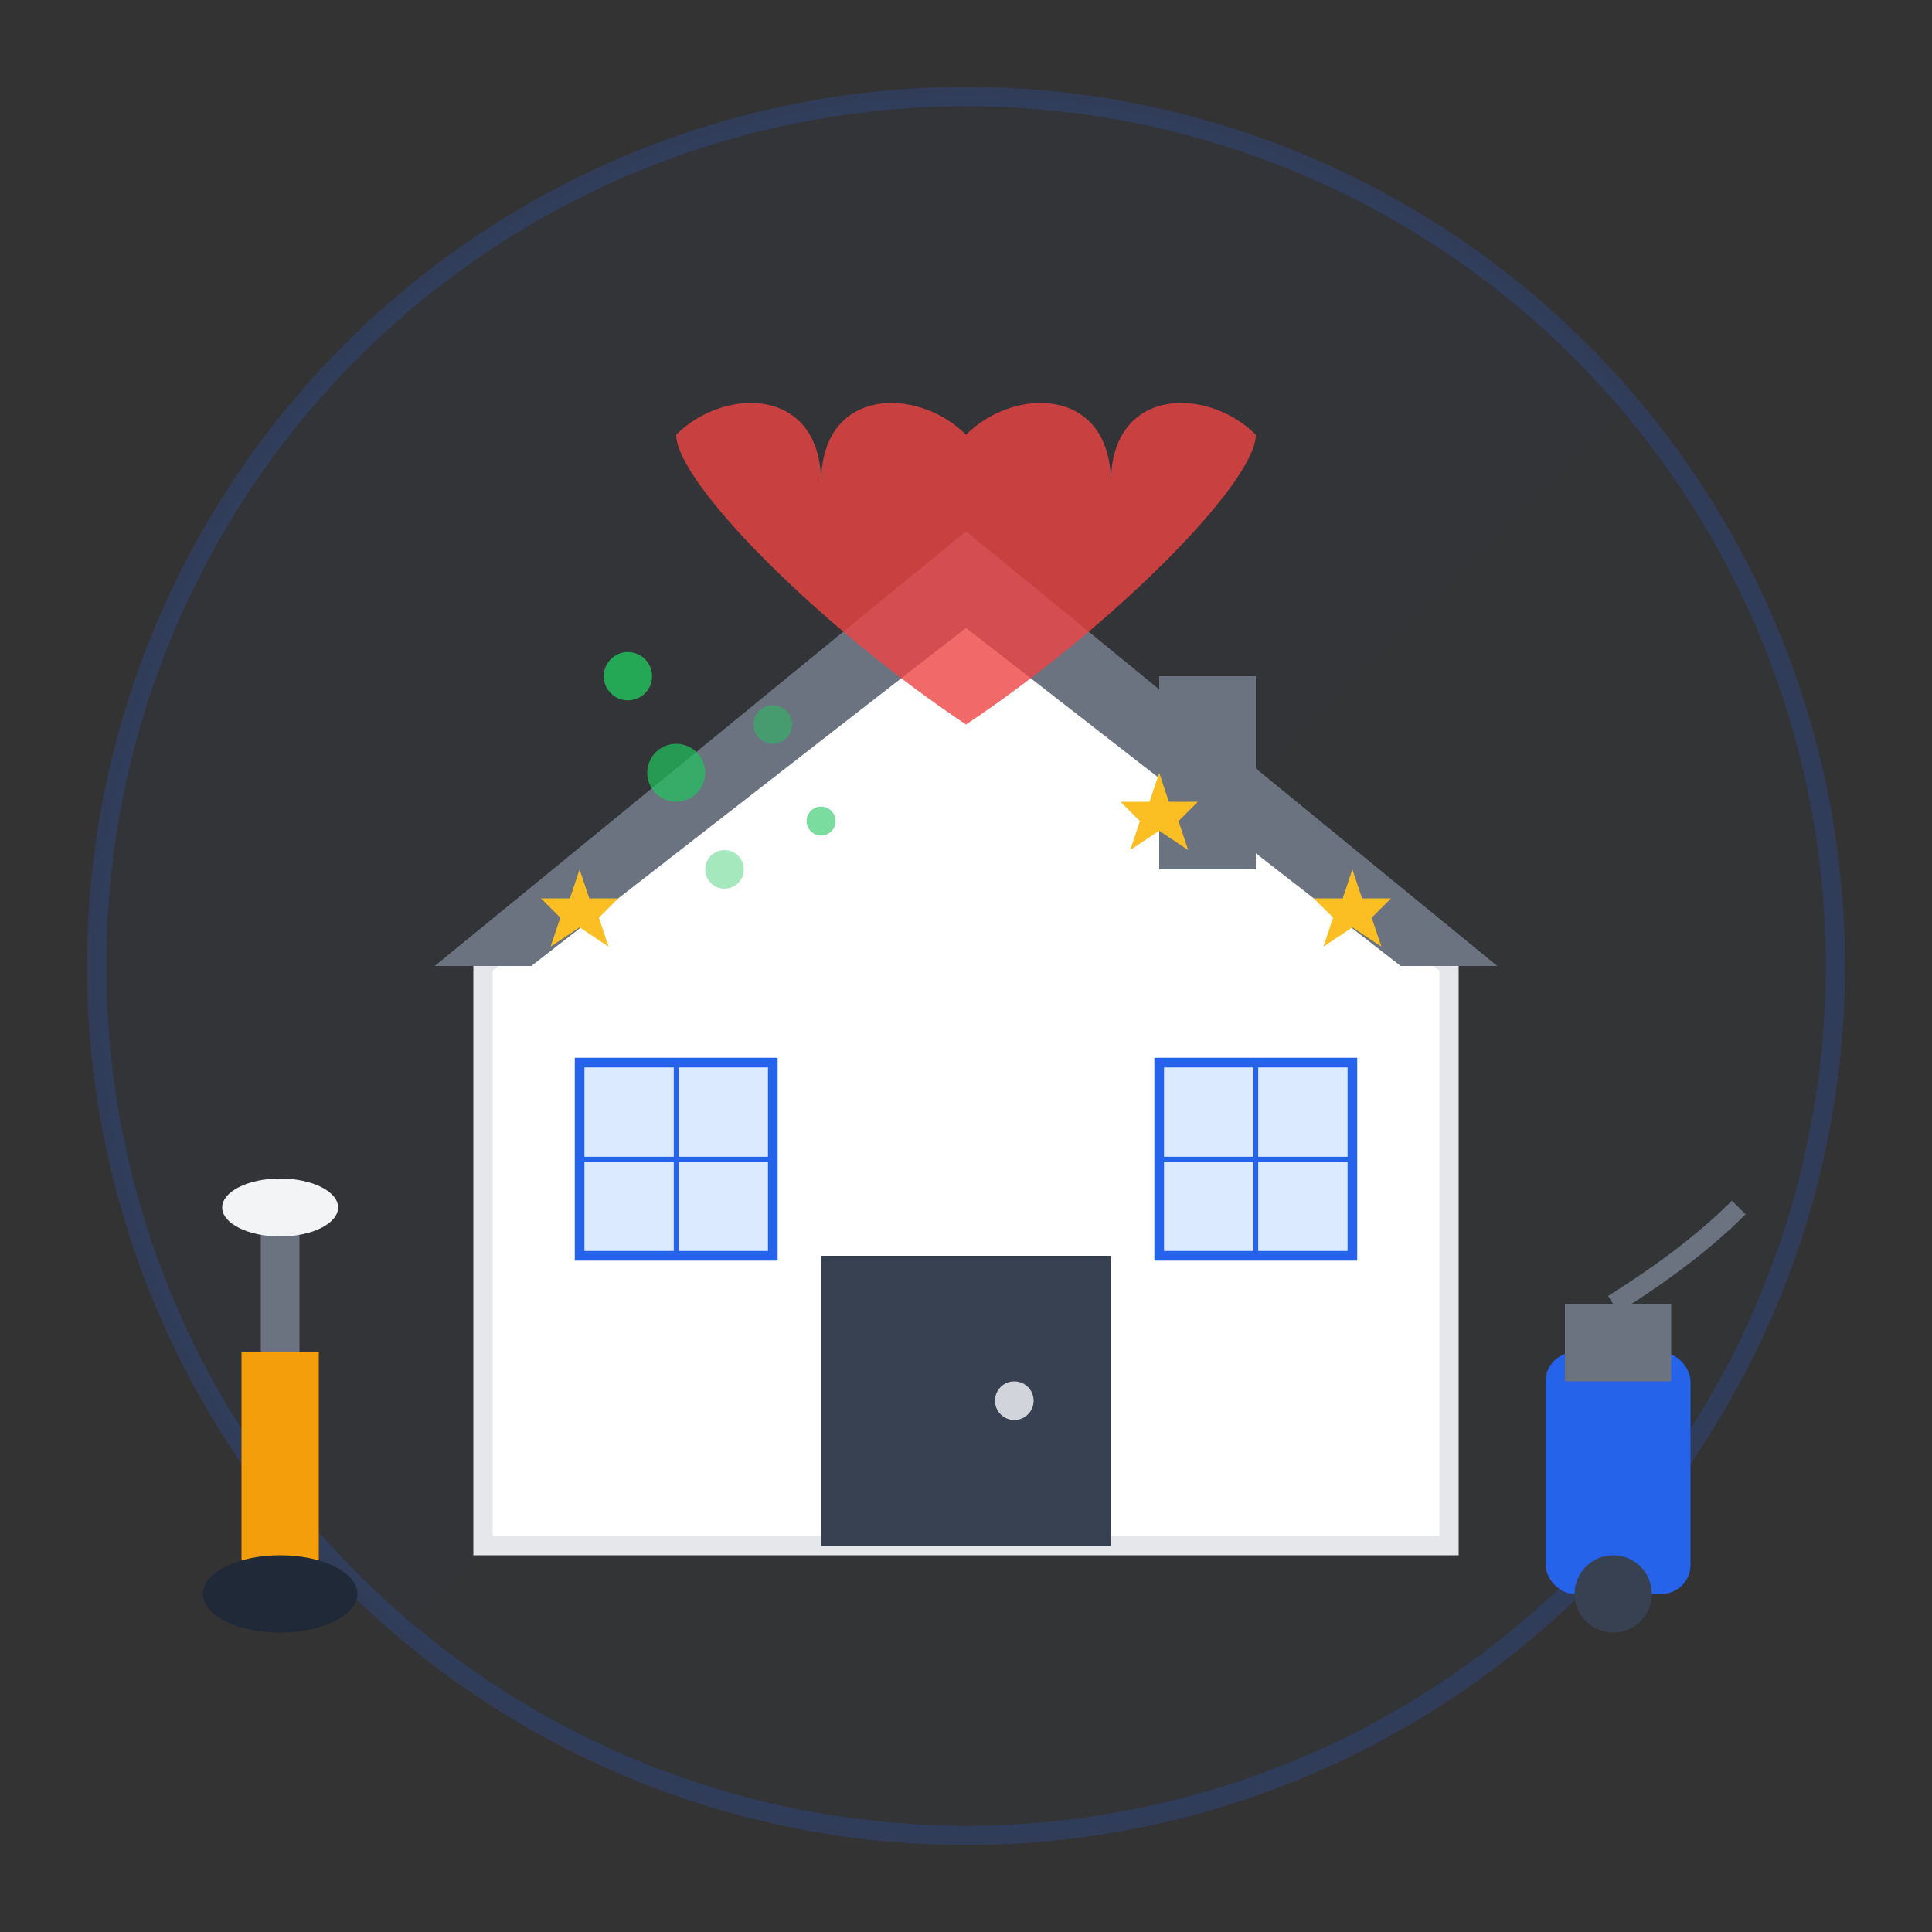 <svg viewBox="0 0 200 200" xmlns="http://www.w3.org/2000/svg">
  <rect x="0" y="0" width="200" height="200" fill="#333333" stroke="none"/>
  <defs>
    <linearGradient id="homeGrad" x1="0%" y1="0%" x2="100%" y2="100%">
      <stop offset="0%" style="stop-color:#2563eb;stop-opacity:0.1" />
      <stop offset="100%" style="stop-color:#1d4ed8;stop-opacity:0.1" />
    </linearGradient>
  </defs>
  
  <!-- Background circle -->
  <circle cx="100" cy="100" r="90" fill="url(#homeGrad)" stroke="#2563eb" stroke-width="2" opacity="0.2"/>
  
  <!-- House structure -->
  <path d="M50 100 L100 60 L150 100 L150 160 L50 160 Z" fill="#ffffff" stroke="#e5e7eb" stroke-width="2"/>
  
  <!-- Roof -->
  <path d="M45 100 L100 55 L155 100 L145 100 L100 65 L55 100 Z" fill="#6b7280"/>
  
  <!-- Chimney -->
  <rect x="120" y="70" width="10" height="20" fill="#6b7280"/>
  
  <!-- Door -->
  <rect x="85" y="130" width="30" height="30" fill="#374151"/>
  <circle cx="105" cy="145" r="2" fill="#d1d5db"/>
  
  <!-- Windows -->
  <rect x="60" y="110" width="20" height="20" fill="#dbeafe" stroke="#2563eb" stroke-width="1"/>
  <rect x="120" y="110" width="20" height="20" fill="#dbeafe" stroke="#2563eb" stroke-width="1"/>
  <line x1="70" y1="110" x2="70" y2="130" stroke="#2563eb" stroke-width="0.5"/>
  <line x1="60" y1="120" x2="80" y2="120" stroke="#2563eb" stroke-width="0.5"/>
  <line x1="130" y1="110" x2="130" y2="130" stroke="#2563eb" stroke-width="0.5"/>
  <line x1="120" y1="120" x2="140" y2="120" stroke="#2563eb" stroke-width="0.5"/>
  
  <!-- Cleaning elements -->
  <!-- Vacuum cleaner -->
  <rect x="160" y="140" width="15" height="25" rx="3" fill="#2563eb"/>
  <circle cx="167" cy="165" r="4" fill="#374151"/>
  <rect x="162" y="135" width="11" height="8" fill="#6b7280"/>
  <path d="M167 135 Q175 130 180 125" stroke="#6b7280" stroke-width="2" fill="none"/>
  
  <!-- Mop and bucket -->
  <rect x="25" y="140" width="8" height="25" fill="#f59e0b"/>
  <ellipse cx="29" cy="165" rx="8" ry="4" fill="#1f2937"/>
  <rect x="27" y="125" width="4" height="15" fill="#6b7280"/>
  <ellipse cx="29" cy="125" rx="6" ry="3" fill="#f3f4f6"/>
  
  <!-- Cleaning bubbles -->
  <circle cx="70" cy="80" r="3" fill="#22c55e" opacity="0.7"/>
  <circle cx="80" cy="75" r="2" fill="#22c55e" opacity="0.5"/>
  <circle cx="65" cy="70" r="2.5" fill="#22c55e" opacity="0.8"/>
  <circle cx="85" cy="85" r="1.5" fill="#22c55e" opacity="0.6"/>
  <circle cx="75" cy="90" r="2" fill="#22c55e" opacity="0.4"/>
  
  <!-- Sparkle effects -->
  <g fill="#fbbf24">
    <polygon points="120,80 121,83 124,83 122,85 123,88 120,86 117,88 118,85 116,83 119,83"/>
    <polygon points="140,90 141,93 144,93 142,95 143,98 140,96 137,98 138,95 136,93 139,93"/>
    <polygon points="60,90 61,93 64,93 62,95 63,98 60,96 57,98 58,95 56,93 59,93"/>
  </g>
  
  <!-- Heart icon for care -->
  <path d="M100 45 C95 40, 85 40, 85 50 C85 40, 75 40, 70 45 C70 50, 85 65, 100 75 C115 65, 130 50, 130 45 C125 40, 115 40, 115 50 C115 40, 105 40, 100 45 Z" fill="#ef4444" opacity="0.8"/>
</svg>
